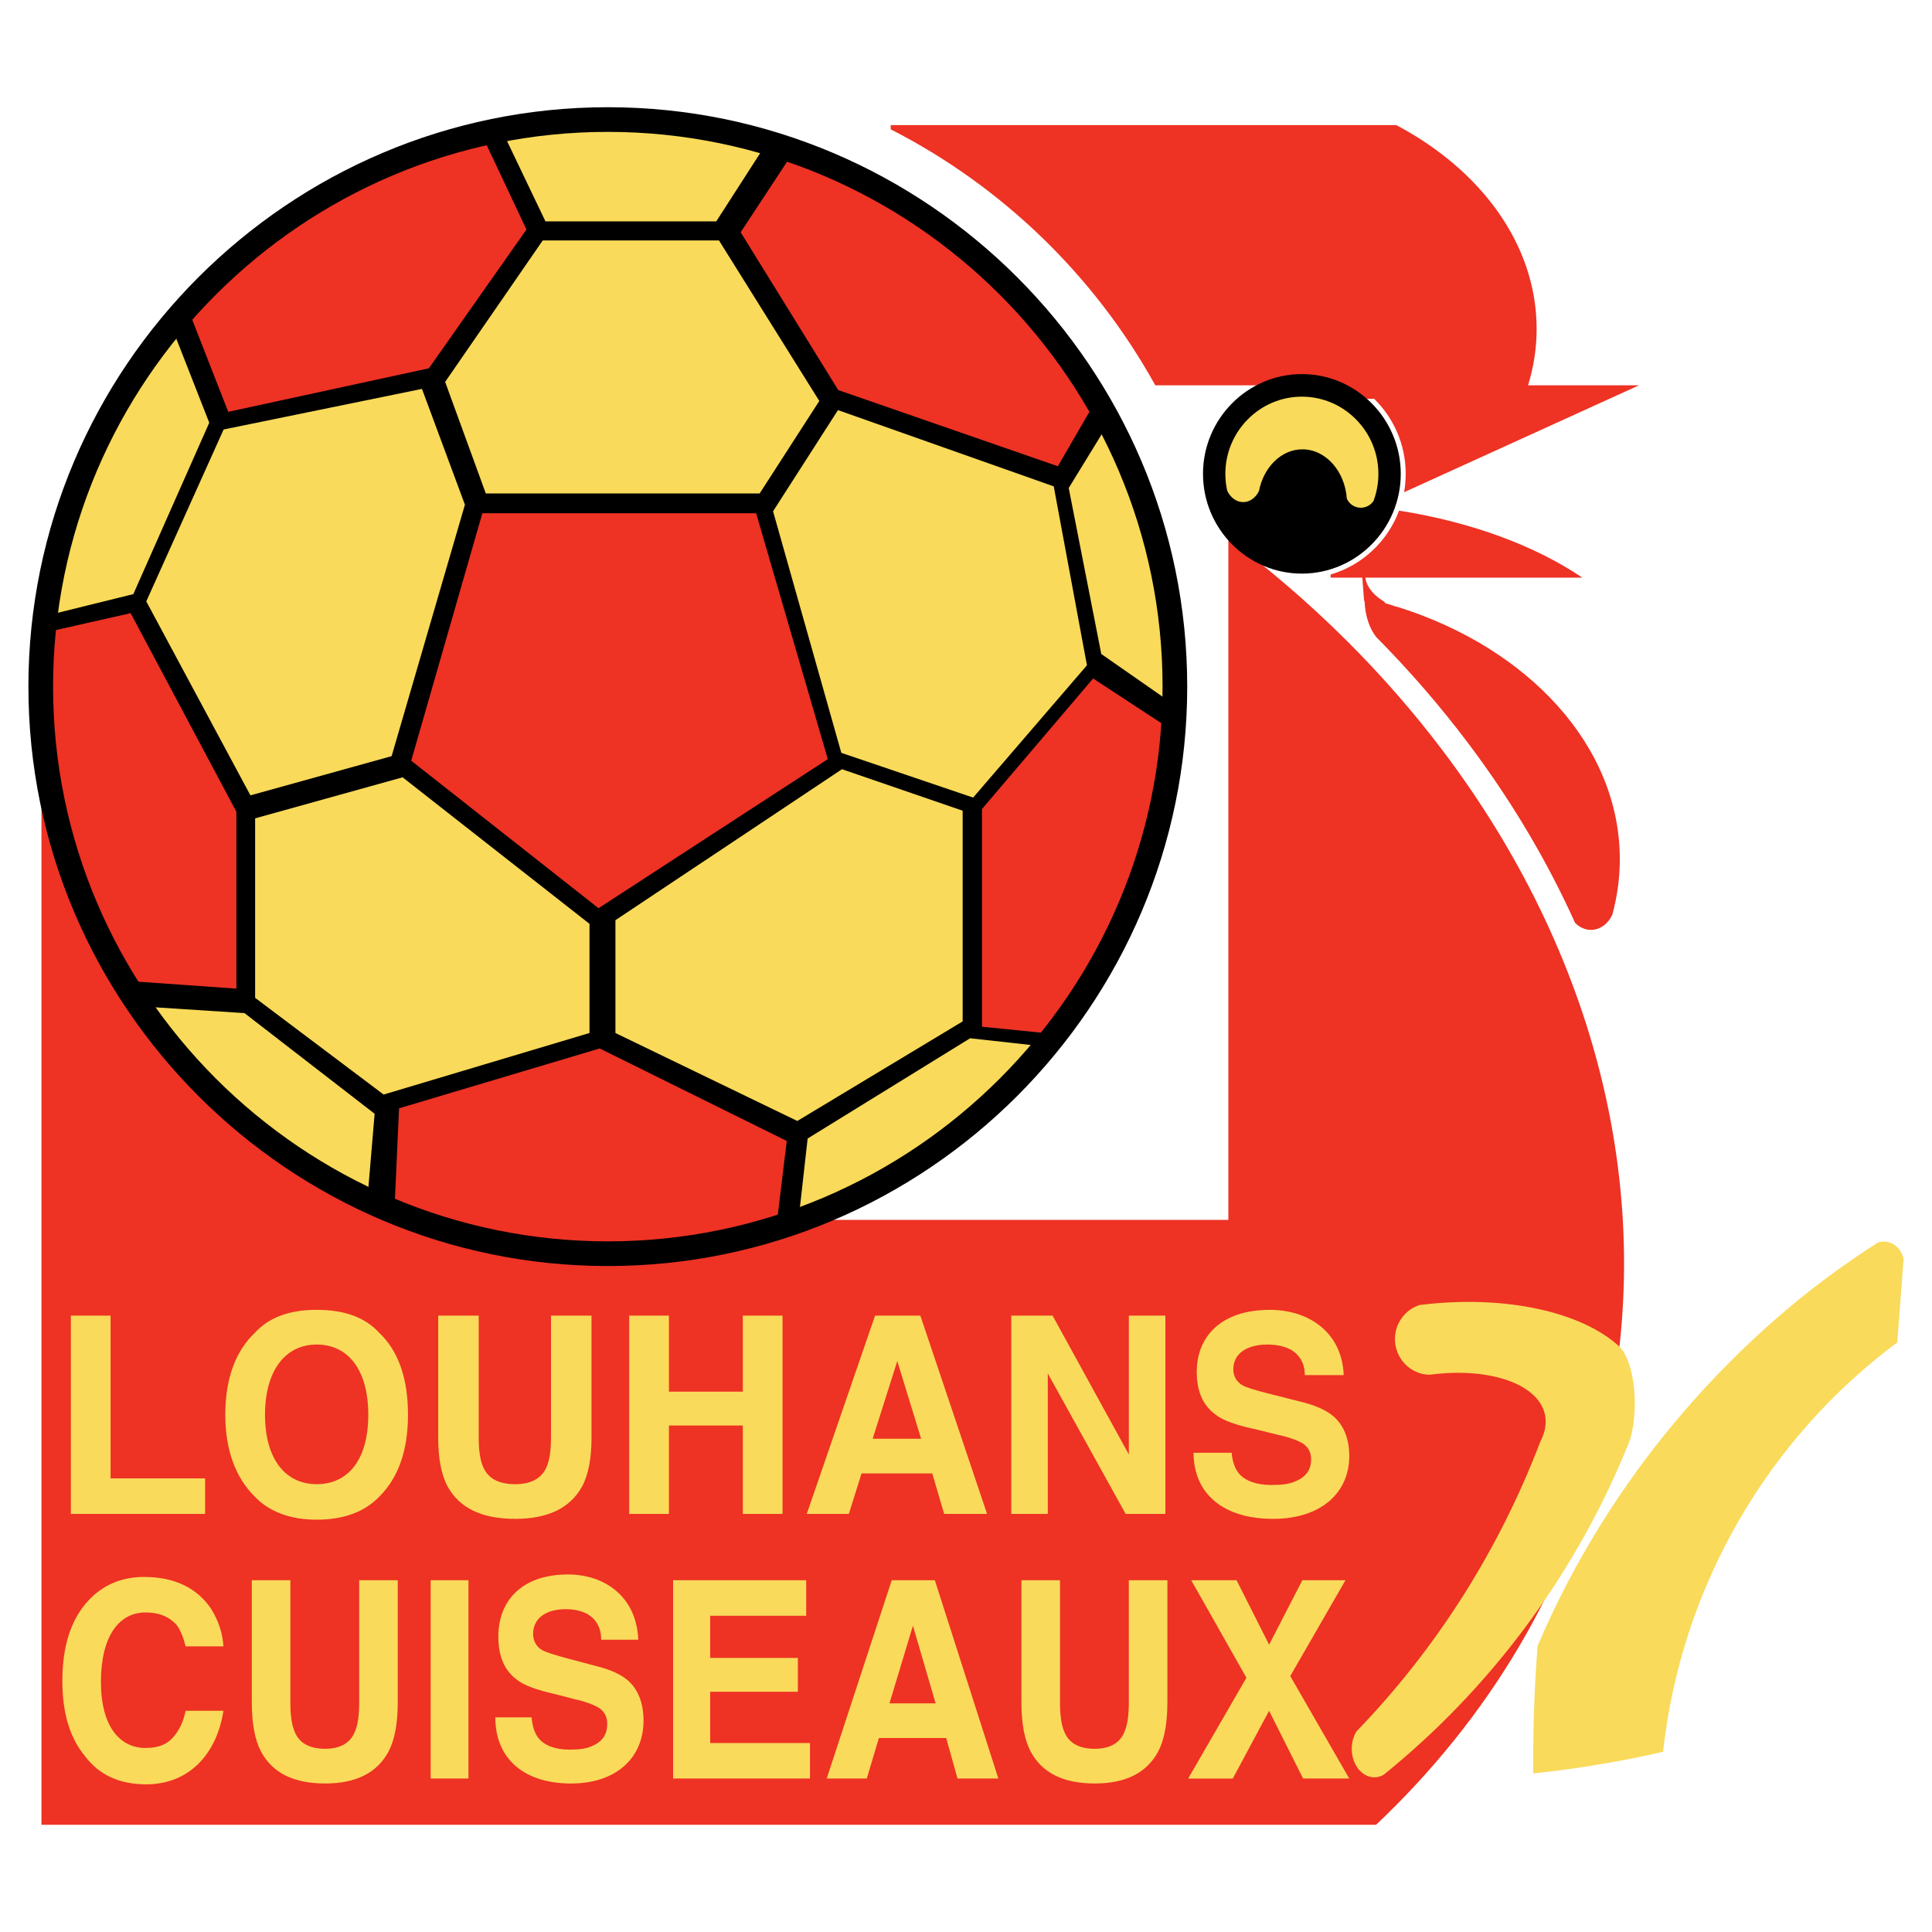 <?xml version="1.0" encoding="utf-8"?>
<!-- Generator: Adobe Illustrator 13.0.0, SVG Export Plug-In . SVG Version: 6.00 Build 14948)  -->
<!DOCTYPE svg PUBLIC "-//W3C//DTD SVG 1.0//EN" "http://www.w3.org/TR/2001/REC-SVG-20010904/DTD/svg10.dtd">
<svg version="1.0" id="Layer_1" xmlns="http://www.w3.org/2000/svg" xmlns:xlink="http://www.w3.org/1999/xlink" x="0px" y="0px"
	 width="192.756px" height="192.756px" viewBox="0 0 192.756 192.756" enable-background="new 0 0 192.756 192.756"
	 xml:space="preserve">
<g>
	<polygon fill-rule="evenodd" clip-rule="evenodd" fill="#FFFFFF" points="0,0 192.756,0 192.756,192.756 0,192.756 0,0 	"/>
	<path fill-rule="evenodd" clip-rule="evenodd" fill="#EE3224" d="M88.867,12.478h50.436c8.454,4.474,14.006,11.924,14.006,20.332
		c0,1.937-0.296,3.823-0.854,5.633h11.068l-23.436,10.665c0.105-0.594,0.16-1.207,0.16-1.832c0-2.927-1.204-5.579-3.139-7.479
		h-7.233v-1.354h-14.612c-6.042-10.919-15.262-19.854-26.397-25.54V12.478L88.867,12.478z"/>
	<path fill-rule="evenodd" clip-rule="evenodd" fill="#EE3224" d="M122.553,53.723c8.346,6.249,15.587,13.456,21.51,21.327
		c15.025,19.962,21.568,44.223,16.008,68.034c-3.545,15.182-11.607,28.408-22.779,38.975H4.136V71.324
		c1.478,29.86,26.289,53.758,56.506,53.758c6.744,0,13.217-1.191,19.224-3.373h42.687V53.723L122.553,53.723z"/>
	<path fill-rule="evenodd" clip-rule="evenodd" d="M60.642,11.927c31.162,0,56.578,25.416,56.578,56.578
		c0,31.161-25.416,56.577-56.578,56.577S4.064,99.666,4.064,68.505C4.064,37.343,29.48,11.927,60.642,11.927L60.642,11.927z"/>
	<polygon fill-rule="evenodd" clip-rule="evenodd" fill="#F9DA5A" points="48.469,49.232 75.79,49.232 81.742,40.003 71.733,23.988 
		54.15,23.988 44.412,38.103 48.469,49.232 	"/>
	<path fill-rule="evenodd" clip-rule="evenodd" fill="#EE3224" d="M48.027,13.35l4.499,9.552l-9.738,13.844l-20.017,4.343
		L18.68,30.624C26.343,22.146,36.525,15.987,48.027,13.35L48.027,13.35z"/>
	<path fill-rule="evenodd" clip-rule="evenodd" fill="#EE3224" d="M12.298,97.84l11.286,0.795V80.991l-10.55-19.815l-8.712,1.967
		c-0.167,1.766-0.257,3.554-0.257,5.362C4.064,79.231,7.077,89.277,12.298,97.84L12.298,97.84z"/>
	<path fill-rule="evenodd" clip-rule="evenodd" fill="#EE3224" d="M39.345,120.906l0.468-10.328l20.017-5.973l18.665,9.23
		l-1.057,8.693c-5.311,1.658-10.952,2.553-16.796,2.553C53.115,125.082,45.925,123.596,39.345,120.906L39.345,120.906z"/>
	<path fill-rule="evenodd" clip-rule="evenodd" fill="#EE3224" d="M105.301,103.17l-7.33-0.734V80.72l11.091-13.029l7.985,5.233
		C116.163,84.26,111.914,94.676,105.301,103.17L105.301,103.17z"/>
	<path fill-rule="evenodd" clip-rule="evenodd" fill="#EE3224" d="M109.398,39.865l-3.854,6.654l-21.91-7.601l-9.739-15.743
		l5.328-8.101C91.956,19.525,102.638,28.409,109.398,39.865L109.398,39.865z"/>
	<path fill-rule="evenodd" clip-rule="evenodd" fill="#F9DA5A" d="M36.649,119.723l0.729-8.602l-12.984-10.043l-10.436-0.676
		C19.647,108.691,27.48,115.402,36.649,119.723L36.649,119.723z"/>
	<path fill-rule="evenodd" clip-rule="evenodd" fill="#F9DA5A" d="M17.075,32.476l3.803,9.699l-7.575,17.1l-8.797,2.174
		C5.875,50.53,10.375,40.561,17.075,32.476L17.075,32.476z"/>
	<path fill-rule="evenodd" clip-rule="evenodd" fill="#F9DA5A" d="M117.187,70.344l-7.313-5.097l-3.247-16.558l4.032-6.575
		c4.185,7.887,6.561,16.87,6.561,26.39C117.219,69.121,117.206,69.734,117.187,70.344L117.187,70.344z"/>
	<path fill-rule="evenodd" clip-rule="evenodd" fill="#F9DA5A" d="M76.533,14.208l-5.071,7.879H54.42l-4.38-9.158
		c3.437-0.656,6.98-1.003,10.603-1.003C66.156,11.927,71.488,12.726,76.533,14.208L76.533,14.208z"/>
	<path fill-rule="evenodd" clip-rule="evenodd" fill="#F9DA5A" d="M7.07,151.043V131.26h3.963v16.238h9.432v3.545H7.07L7.07,151.043
		z M31.592,148.076c3.17,0,5.151-2.473,5.151-6.924s-1.981-7.008-5.151-7.008c-3.091,0-5.151,2.557-5.151,7.008
		S28.501,148.076,31.592,148.076L31.592,148.076z M40.706,141.152c0,3.543-0.951,6.264-2.853,8.16
		c-1.426,1.484-3.487,2.307-6.261,2.307c-2.695,0-4.755-0.822-6.182-2.307c-1.901-1.896-2.932-4.617-2.932-8.16
		c0-3.627,1.031-6.348,2.932-8.162c1.427-1.566,3.487-2.307,6.182-2.307c2.774,0,4.834,0.74,6.261,2.307
		C39.755,134.805,40.706,137.525,40.706,141.152L40.706,141.152z M43.72,143.461V131.26h4.042v12.201
		c0,1.316,0.159,2.307,0.476,2.967c0.475,1.07,1.504,1.648,3.169,1.648c1.584,0,2.615-0.578,3.09-1.648
		c0.318-0.66,0.476-1.65,0.476-2.967V131.26h4.042v12.201c0,2.061-0.317,3.709-0.951,4.861c-1.189,2.145-3.408,3.215-6.657,3.215
		c-3.329,0-5.547-1.07-6.737-3.215C44.036,147.17,43.72,145.521,43.72,143.461L43.72,143.461z M66.74,151.043h-3.963V131.26h3.963
		v7.584h7.371v-7.584h3.962v19.783h-3.962v-8.82H66.74V151.043L66.74,151.043z M89.523,135.793l-2.457,7.75h4.834L89.523,135.793
		L89.523,135.793z M80.49,151.043l6.815-19.783h4.518l6.657,19.783H94.2l-1.189-4.039h-7.053l-1.268,4.039H80.49L80.49,151.043z
		 M100.895,151.043V131.26h4.121l7.608,13.85v-13.85h3.646v19.783h-3.963l-7.768-14.012v14.012H100.895L100.895,151.043z
		 M119.082,144.943h3.803c0.08,0.906,0.318,1.566,0.715,2.061c0.633,0.742,1.743,1.154,3.249,1.154c0.951,0,1.742-0.082,2.297-0.33
		c1.11-0.412,1.665-1.154,1.665-2.225c0-0.66-0.238-1.154-0.792-1.566c-0.556-0.33-1.428-0.66-2.615-0.908l-1.981-0.494
		c-1.981-0.412-3.409-0.906-4.122-1.482c-1.268-0.906-1.901-2.309-1.901-4.287c0-3.545,2.457-6.182,7.291-6.182
		c3.963,0,7.212,2.307,7.371,6.512h-3.884c0-1.238-0.555-2.062-1.427-2.557c-0.634-0.328-1.427-0.494-2.299-0.494
		c-2.06,0-3.407,0.908-3.407,2.473c0,0.66,0.317,1.236,0.872,1.566c0.396,0.246,1.268,0.496,2.535,0.824l3.25,0.824
		c1.427,0.332,2.537,0.824,3.249,1.402c1.11,0.906,1.665,2.309,1.665,4.039c0,3.627-2.774,6.264-7.608,6.264
		C122.093,151.537,119.082,149.064,119.082,144.943L119.082,144.943z"/>
	<path fill-rule="evenodd" clip-rule="evenodd" fill="#F9DA5A" d="M6.222,167.719c0-3.463,0.831-6.102,2.565-7.998
		c1.434-1.566,3.32-2.389,5.584-2.389c3.018,0,5.282,1.07,6.715,3.215c0.754,1.234,1.131,2.473,1.207,3.709h-3.773
		c-0.227-0.908-0.528-1.65-0.905-2.143c-0.755-0.826-1.735-1.238-3.093-1.238c-2.716,0-4.452,2.473-4.452,6.924
		c0,4.453,1.886,6.596,4.452,6.596c1.358,0,2.338-0.412,3.018-1.402c0.377-0.494,0.754-1.236,0.98-2.307h3.773
		c-0.679,4.367-3.471,7.336-7.696,7.336c-2.641,0-4.679-0.906-6.112-2.803C6.977,173.404,6.222,170.932,6.222,167.719L6.222,167.719
		z M25.122,169.859V157.66h3.848v12.199c0,1.32,0.15,2.311,0.452,2.969c0.454,1.072,1.434,1.648,3.019,1.648
		c1.509,0,2.49-0.576,2.942-1.648c0.302-0.658,0.453-1.648,0.453-2.969V157.66h3.848v12.199c0,2.061-0.302,3.709-0.905,4.865
		c-1.132,2.143-3.245,3.215-6.338,3.215c-3.169,0-5.282-1.072-6.414-3.215C25.423,173.568,25.122,171.92,25.122,169.859
		L25.122,169.859z M46.737,157.66v19.785h-3.772V157.66H46.737L46.737,157.66z M49.417,171.344h3.621
		c0.076,0.908,0.302,1.566,0.68,2.061c0.604,0.742,1.66,1.156,3.093,1.156c0.906,0,1.66-0.084,2.188-0.332
		c1.058-0.41,1.585-1.152,1.585-2.225c0-0.66-0.227-1.154-0.755-1.566c-0.527-0.33-1.358-0.66-2.489-0.906l-1.886-0.494
		c-1.887-0.414-3.245-0.908-3.924-1.484c-1.207-0.908-1.811-2.307-1.811-4.287c0-3.545,2.339-6.182,6.941-6.182
		c3.772,0,6.866,2.307,7.017,6.512H59.98c0-1.236-0.529-2.061-1.358-2.555c-0.604-0.33-1.358-0.494-2.188-0.494
		c-1.962,0-3.245,0.906-3.245,2.473c0,0.658,0.302,1.236,0.83,1.566c0.377,0.246,1.208,0.492,2.415,0.824l3.093,0.824
		c1.358,0.328,2.415,0.824,3.094,1.4c1.056,0.908,1.584,2.309,1.584,4.039c0,3.629-2.642,6.266-7.244,6.266
		C52.284,177.939,49.417,175.467,49.417,171.344L49.417,171.344z M80.436,157.66v3.545h-9.583v4.205h8.752v3.379h-8.752v5.111h9.96
		v3.545H67.156V157.66H80.436L80.436,157.66z M91.083,162.195l-2.34,7.748h4.603L91.083,162.195L91.083,162.195z M82.48,177.445
		l6.489-19.785h4.301l6.337,19.785h-4.074l-1.131-4.041h-6.716l-1.207,4.041H82.48L82.48,177.445z M101.908,169.859V157.66h3.848
		v12.199c0,1.32,0.15,2.311,0.453,2.969c0.452,1.072,1.434,1.648,3.018,1.648c1.509,0,2.49-0.576,2.943-1.648
		c0.301-0.658,0.452-1.648,0.452-2.969V157.66h3.849v12.199c0,2.061-0.303,3.709-0.905,4.865c-1.133,2.143-3.246,3.215-6.339,3.215
		c-3.169,0-5.281-1.072-6.413-3.215C102.21,173.568,101.908,171.92,101.908,169.859L101.908,169.859z M126.618,170.686l-3.623,6.76
		h-4.451l5.811-10.059l-5.508-9.727h4.526l3.245,6.43l3.318-6.43h4.302l-5.508,9.562l5.886,10.223h-4.603L126.618,170.686
		L126.618,170.686z"/>
	<path fill-rule="evenodd" clip-rule="evenodd" d="M129.889,37.323c5.434,0,9.865,4.471,9.865,9.953
		c0,5.481-4.432,9.953-9.865,9.953s-9.865-4.471-9.865-9.953C120.023,41.794,124.455,37.323,129.889,37.323L129.889,37.323z"/>
	<path fill-rule="evenodd" clip-rule="evenodd" fill="#F9DA5A" d="M129.889,39.575c4.205,0,7.634,3.459,7.634,7.701
		c0,0.951-0.172,1.862-0.487,2.705c-0.271,0.407-0.739,0.677-1.268,0.677c-0.625,0-1.163-0.376-1.396-0.912
		c-0.194-2.748-2.109-4.916-4.431-4.916c-2.103,0-3.872,1.78-4.332,4.158c-0.32,0.662-0.908,1.108-1.578,1.108
		c-0.68,0-1.275-0.458-1.593-1.139c-0.121-0.542-0.185-1.105-0.185-1.682C122.254,43.034,125.684,39.575,129.889,39.575
		L129.889,39.575z"/>
	<path fill-rule="evenodd" clip-rule="evenodd" fill="#F9DA5A" d="M165.923,174.777c1.849-16.744,10.647-31.391,23.368-40.842
		l0.63-8.324c-0.203-0.994-1.015-1.742-1.981-1.742c-0.19,0-0.378,0.029-0.553,0.084c-7.178,4.551-13.64,10.246-19.235,16.701
		c-6.053,6.984-11.104,14.986-14.742,23.555c-0.291,3.697-0.443,7.502-0.443,11.385c0,0.449,0.003,0.895,0.006,1.34
		C157.433,176.463,161.763,175.736,165.923,174.777L165.923,174.777z"/>
	<path fill-rule="evenodd" clip-rule="evenodd" fill="#F9DA5A" d="M162.61,143.707c-5.282,13.209-13.818,24.691-24.563,33.363
		c-0.284,0.162-0.599,0.254-0.929,0.254c-1.242,0-2.255-1.279-2.255-2.844c0-0.65,0.175-1.252,0.469-1.732
		c7.894-8.168,14.188-17.998,18.35-28.93c0.426-0.807,0.607-1.627,0.5-2.426c-0.434-3.254-5.489-5.043-11.537-4.232
		c-1.915-0.021-3.471-1.611-3.471-3.561c0-1.596,1.04-2.949,2.468-3.4c8.581-1.07,16.301,0.721,20.005,4.225
		c0.854,0.936,1.456,3.096,1.456,5.598C163.103,141.404,162.919,142.684,162.61,143.707L162.61,143.707z"/>
	<path fill-rule="evenodd" clip-rule="evenodd" fill="#EE3224" d="M157.875,57.632h-25.118v-0.314
		c3.145-0.918,5.683-3.305,6.829-6.371C146.818,52.082,153.165,54.453,157.875,57.632L157.875,57.632z"/>
	<path fill-rule="evenodd" clip-rule="evenodd" fill="#EE3224" d="M138.222,60.191c0.197,0.055,0.392,0.111,0.587,0.169
		c0.236,0.093,0.475,0.165,0.707,0.216c12.943,4.081,22.093,13.822,22.093,25.143c0,1.901-0.26,3.758-0.75,5.551
		c-0.423,0.898-1.22,1.505-2.132,1.505c-0.604,0-1.157-0.268-1.585-0.709c-2.813-6.238-6.388-12.238-10.646-17.894
		c-2.782-3.699-5.857-7.251-9.201-10.627c-0.661-0.845-1.101-2.129-1.151-3.579l-0.049-0.031l-0.229-2.978l0.362,0.498
		c-0.025,0.862,0.702,1.888,1.867,2.562L138.222,60.191L138.222,60.191z"/>
	<polygon fill-rule="evenodd" clip-rule="evenodd" fill="#F9DA5A" points="79.548,111.84 61.402,103.064 61.402,91.809 
		84.002,76.745 96.044,80.883 96.044,101.906 79.548,111.84 	"/>
	<polygon fill-rule="evenodd" clip-rule="evenodd" fill="#F9DA5A" points="40.168,77.553 58.815,92.172 58.815,103.062 
		38.274,109.203 25.454,99.555 25.454,81.647 40.168,77.553 	"/>
	<path fill-rule="evenodd" clip-rule="evenodd" fill="#F9DA5A" d="M79.659,121.781l0.919-8.191l16.211-10.002l7.514,0.832
		C97.859,112.234,89.366,118.301,79.659,121.781L79.659,121.781z"/>
	<path d="M60.642,10.697c15.92,0,30.373,6.492,40.844,16.963c10.471,10.472,16.963,24.924,16.963,40.844
		s-6.492,30.372-16.963,40.843c-10.472,10.473-24.924,16.965-40.844,16.965S30.27,119.82,19.798,109.35
		C9.327,98.877,2.834,84.425,2.834,68.505s6.492-30.373,16.963-40.844C30.27,17.189,44.723,10.697,60.642,10.697L60.642,10.697z
		 M60.642,13.158c-15.242,0-29.079,6.216-39.105,16.242S5.295,53.264,5.295,68.505c0,15.242,6.216,29.079,16.242,39.104
		s23.863,16.242,39.105,16.242s29.079-6.217,39.105-16.242s16.242-23.863,16.242-39.104c0-15.241-6.216-29.079-16.242-39.105
		S75.884,13.158,60.642,13.158L60.642,13.158z"/>
	<polygon fill-rule="evenodd" clip-rule="evenodd" fill="#F9DA5A" points="83.604,40.917 105.133,48.526 108.445,66.377 
		97.09,79.575 83.938,75.112 77.128,51.011 83.604,40.917 	"/>
	<polygon fill-rule="evenodd" clip-rule="evenodd" fill="#EE3224" points="82.592,75.738 59.715,90.613 41.027,75.895 
		48.124,51.208 75.439,51.208 82.592,75.738 	"/>
	<polygon fill-rule="evenodd" clip-rule="evenodd" fill="#F9DA5A" points="46.385,50.354 39.072,75.442 24.985,79.353 
		14.594,60.002 22.31,42.85 42.1,38.8 46.385,50.354 	"/>
</g>
</svg>

